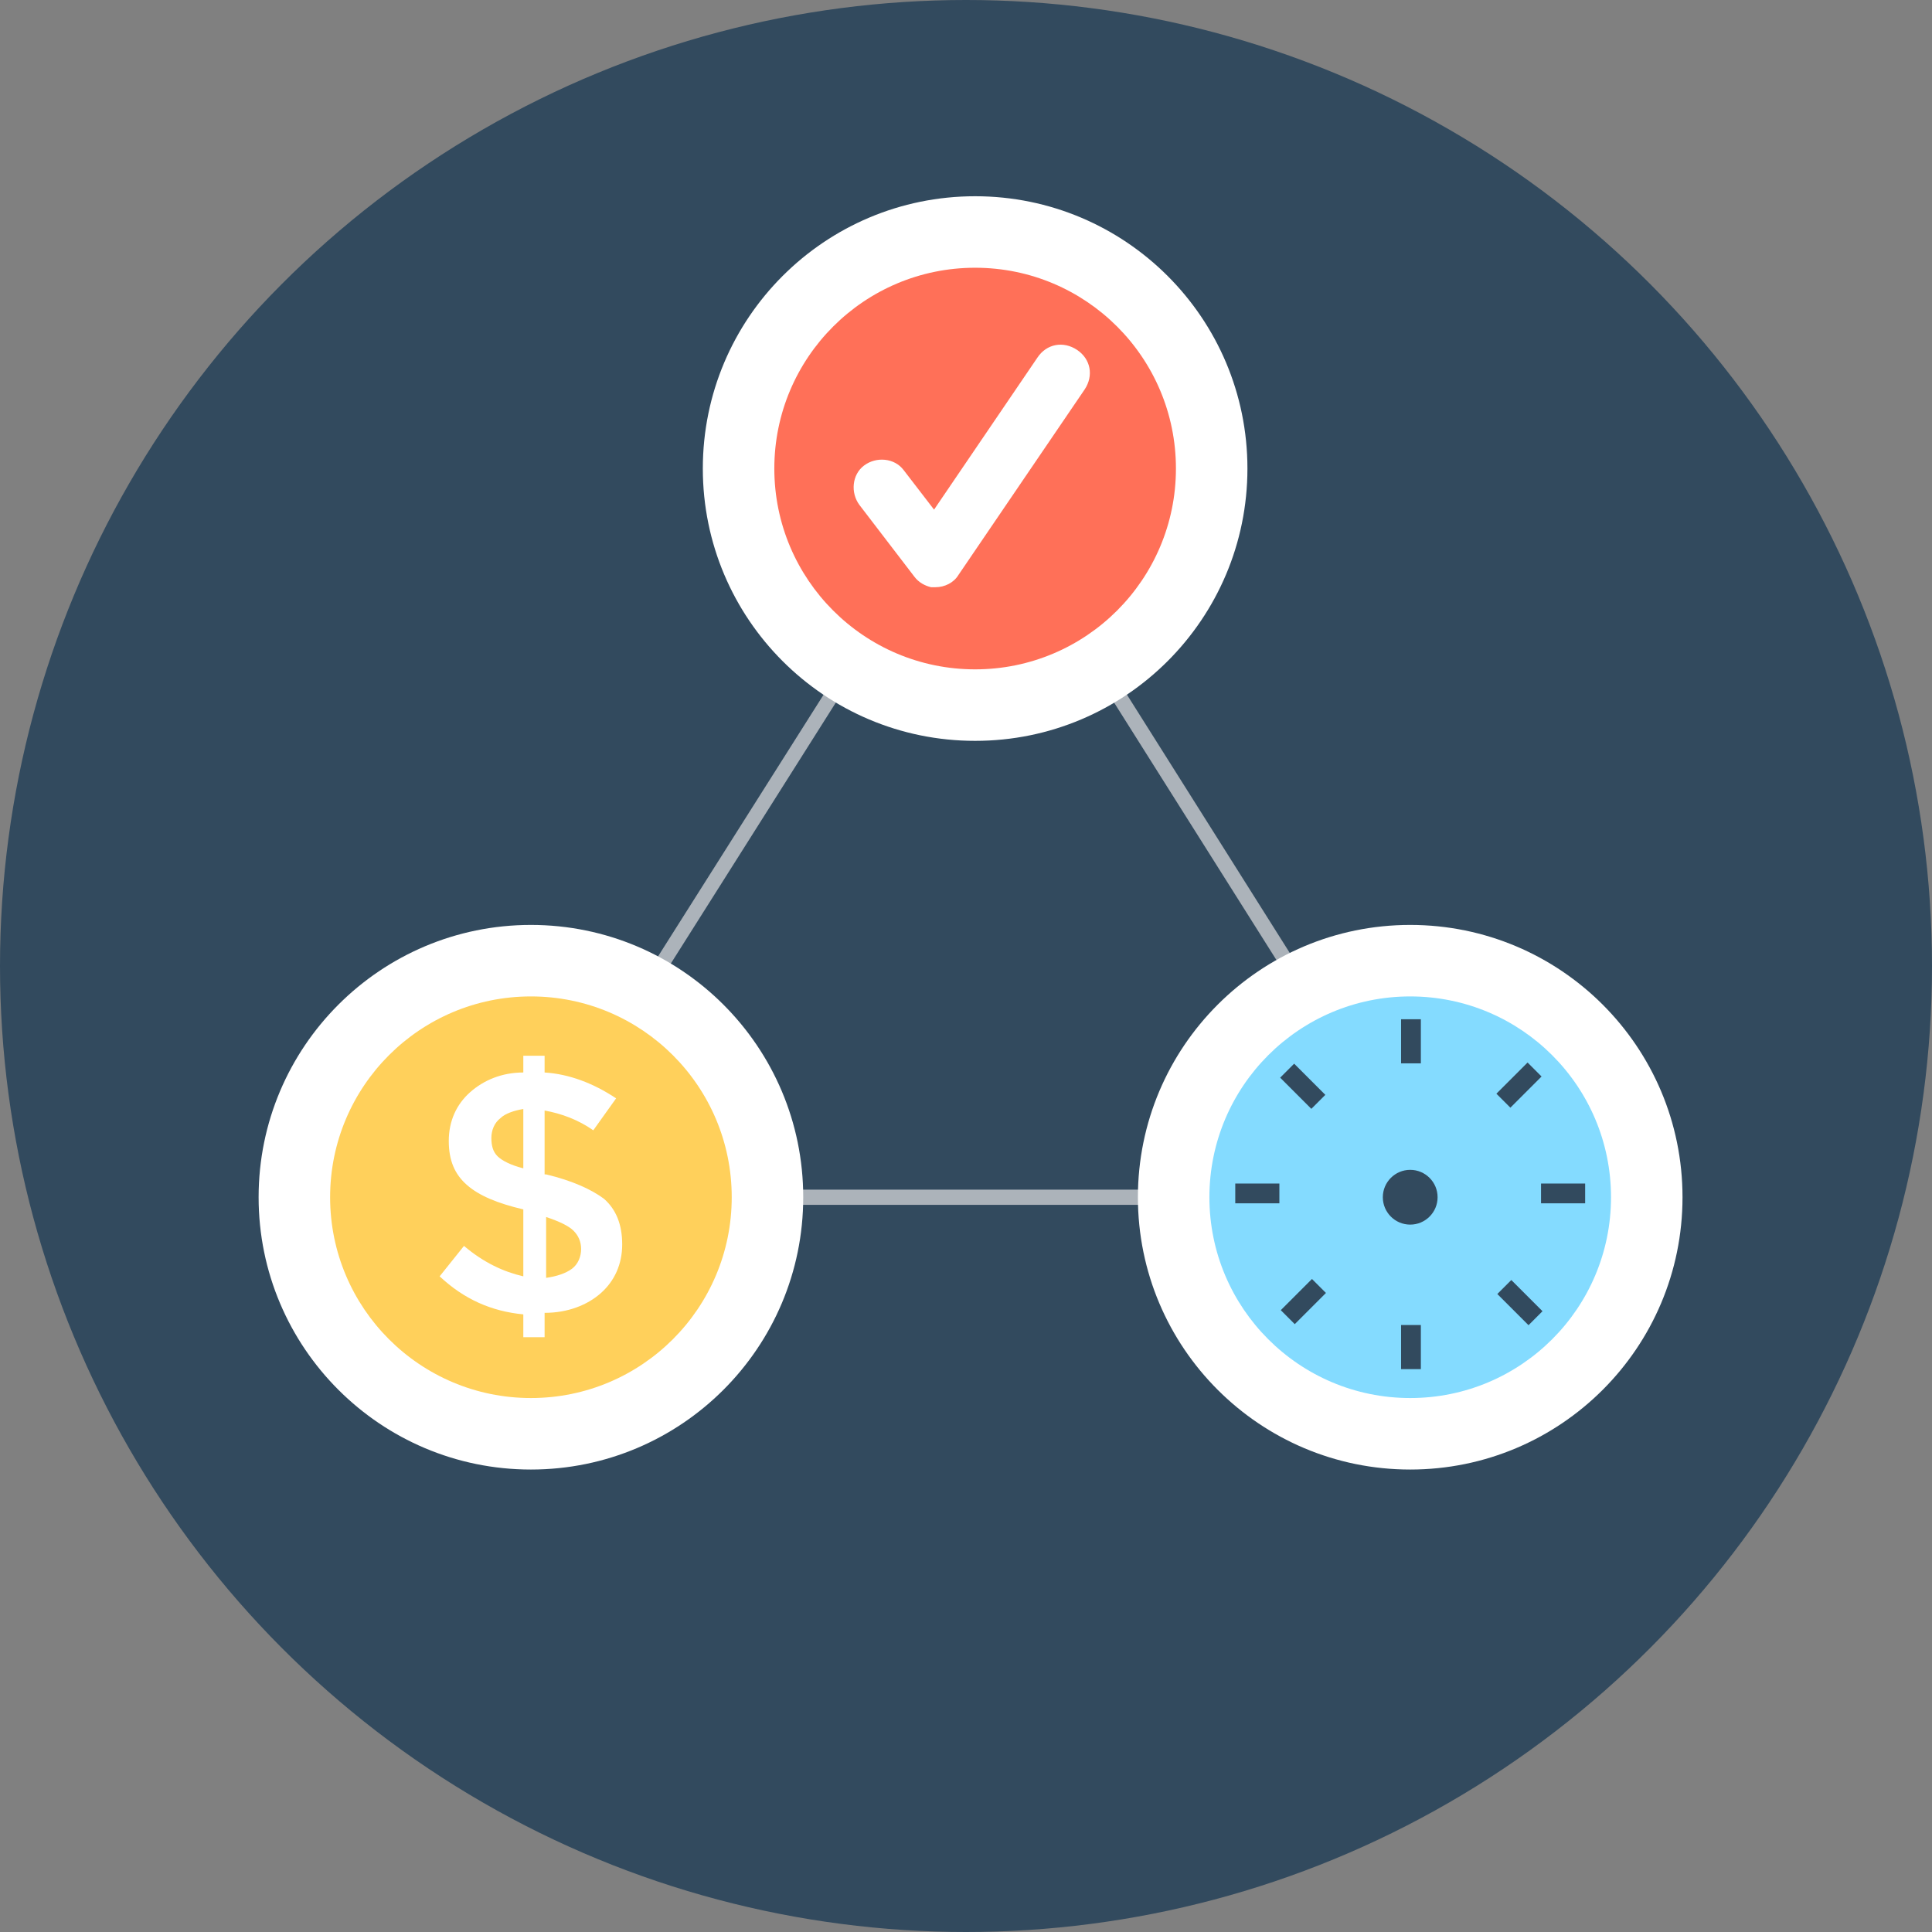 <?xml version="1.0" encoding="iso-8859-1"?>
<!-- Generator: Adobe Illustrator 19.0.0, SVG Export Plug-In . SVG Version: 6.00 Build 0)  -->
<svg xmlns="http://www.w3.org/2000/svg" xmlns:xlink="http://www.w3.org/1999/xlink" version="1.1" id="Layer_1" x="0px" y="0px" viewBox="0 0 508 508" style="enable-background:new 0 0 508 508;" xml:space="preserve">
<rect x="0" y="0" width="508" height="508" fill="#808080" stroke="none"/>
<circle style="fill:#324A5E;" cx="254" cy="254" r="254"/>
<path style="fill:#ACB3BA;" d="M377.2,316.8h-242c-0.7,0-1.4-0.4-1.7-1s-0.3-1.4,0.1-2l121.2-191.6c0.4-0.6,1-0.9,1.7-0.9l0,0  c0.7,0,1.3,0.3,1.7,0.9L379,313.8c0.4,0.6,0.4,1.4,0.1,2C378.6,316.4,377.9,316.8,377.2,316.8z M138.8,312.8h234.9l-117.3-186  L138.8,312.8z"/>
<g>
	<circle style="fill:#FFFFFF;" cx="256.4" cy="123.2" r="71.6"/>
	<circle style="fill:#FFFFFF;" cx="370.8" cy="314.8" r="71.6"/>
</g>
<circle style="fill:#84DBFF;" cx="370.8" cy="314.8" r="52.8"/>
<circle style="fill:#324A5E;" cx="370.8" cy="314.8" r="7.2"/>
<circle style="fill:#FFFFFF;" cx="139.6" cy="314.8" r="71.6"/>
<circle style="fill:#FFD05B;" cx="139.6" cy="314.8" r="52.8"/>
<circle style="fill:#FF7058;" cx="256.4" cy="123.2" r="52.8"/>
<g>
	<path style="fill:#FFFFFF;" d="M137.6,352v-6.4c-8.4-0.8-15.6-4-22-10l6.4-8c5.2,4.4,10.4,6.8,15.6,8V318   c-6.8-1.6-11.6-3.6-14.8-6.4s-4.8-6.4-4.8-11.6s2-9.6,5.6-12.8c3.6-3.2,8.4-5.2,14-5.2v-4.4h5.6v4.4c6.4,0.4,12.8,2.8,18.8,6.8   l-6,8.4c-4-2.8-8.4-4.4-12.8-5.2v16.8h0.4c6.8,1.6,12,4,15.2,6.4c3.2,2.8,4.8,6.8,4.8,12s-2,9.6-5.6,12.8   c-3.6,3.2-8.8,5.2-14.8,5.2v6.4h-5.6L137.6,352L137.6,352z M131.6,294c-1.6,1.2-2.4,3.2-2.4,5.2s0.4,3.6,1.6,4.8   c1.2,1.2,3.6,2.4,6.8,3.2v-15.6C135.2,292,132.8,292.8,131.6,294z M150.4,333.6c1.6-1.2,2.4-3.2,2.4-5.2s-0.8-3.6-2-4.8   c-1.2-1.2-3.6-2.4-7.2-3.6v16C146.4,335.6,148.8,334.8,150.4,333.6z"/>
	<path style="fill:#FFFFFF;" d="M244.8,154.4c-1.6-0.4-3.2-1.2-4.4-2.8L226,132.8c-2.4-3.2-2-8,1.2-10.4s8-2,10.4,1.2l8,10.4   l27.2-40c2.4-3.6,6.8-4.4,10.4-2s4.4,6.8,2,10.4L252,151.2c-1.2,2-3.6,3.2-6,3.2C246,154.4,245.2,154.4,244.8,154.4z"/>
</g>
<g>
	<rect x="368.4" y="268" style="fill:#324A5E;" width="5.2" height="11.6"/>
	<rect x="368.4" y="348.4" style="fill:#324A5E;" width="5.2" height="11.6"/>
	<rect x="405.2" y="311.2" style="fill:#324A5E;" width="11.6" height="5.2"/>
	<rect x="324.8" y="311.2" style="fill:#324A5E;" width="11.6" height="5.2"/>
	
		<rect x="396.81" y="279.589" transform="matrix(0.707 0.707 -0.707 0.707 318.785 -198.837)" style="fill:#324A5E;" width="5.2" height="11.6"/>
	
		<rect x="340.106" y="336.507" transform="matrix(0.707 0.707 -0.707 0.707 342.424 -142.071)" style="fill:#324A5E;" width="5.2" height="11.6"/>
	
		<rect x="396.967" y="336.715" transform="matrix(-0.707 0.707 -0.707 -0.707 924.298 302.172)" style="fill:#324A5E;" width="5.2" height="11.6"/>
	
		<rect x="339.878" y="279.826" transform="matrix(-0.707 0.707 -0.707 -0.707 786.614 245.426)" style="fill:#324A5E;" width="5.2" height="11.6"/>
</g>
<g>
</g>
<g>
</g>
<g>
</g>
<g>
</g>
<g>
</g>
<g>
</g>
<g>
</g>
<g>
</g>
<g>
</g>
<g>
</g>
<g>
</g>
<g>
</g>
<g>
</g>
<g>
</g>
<g>
</g>
</svg>
